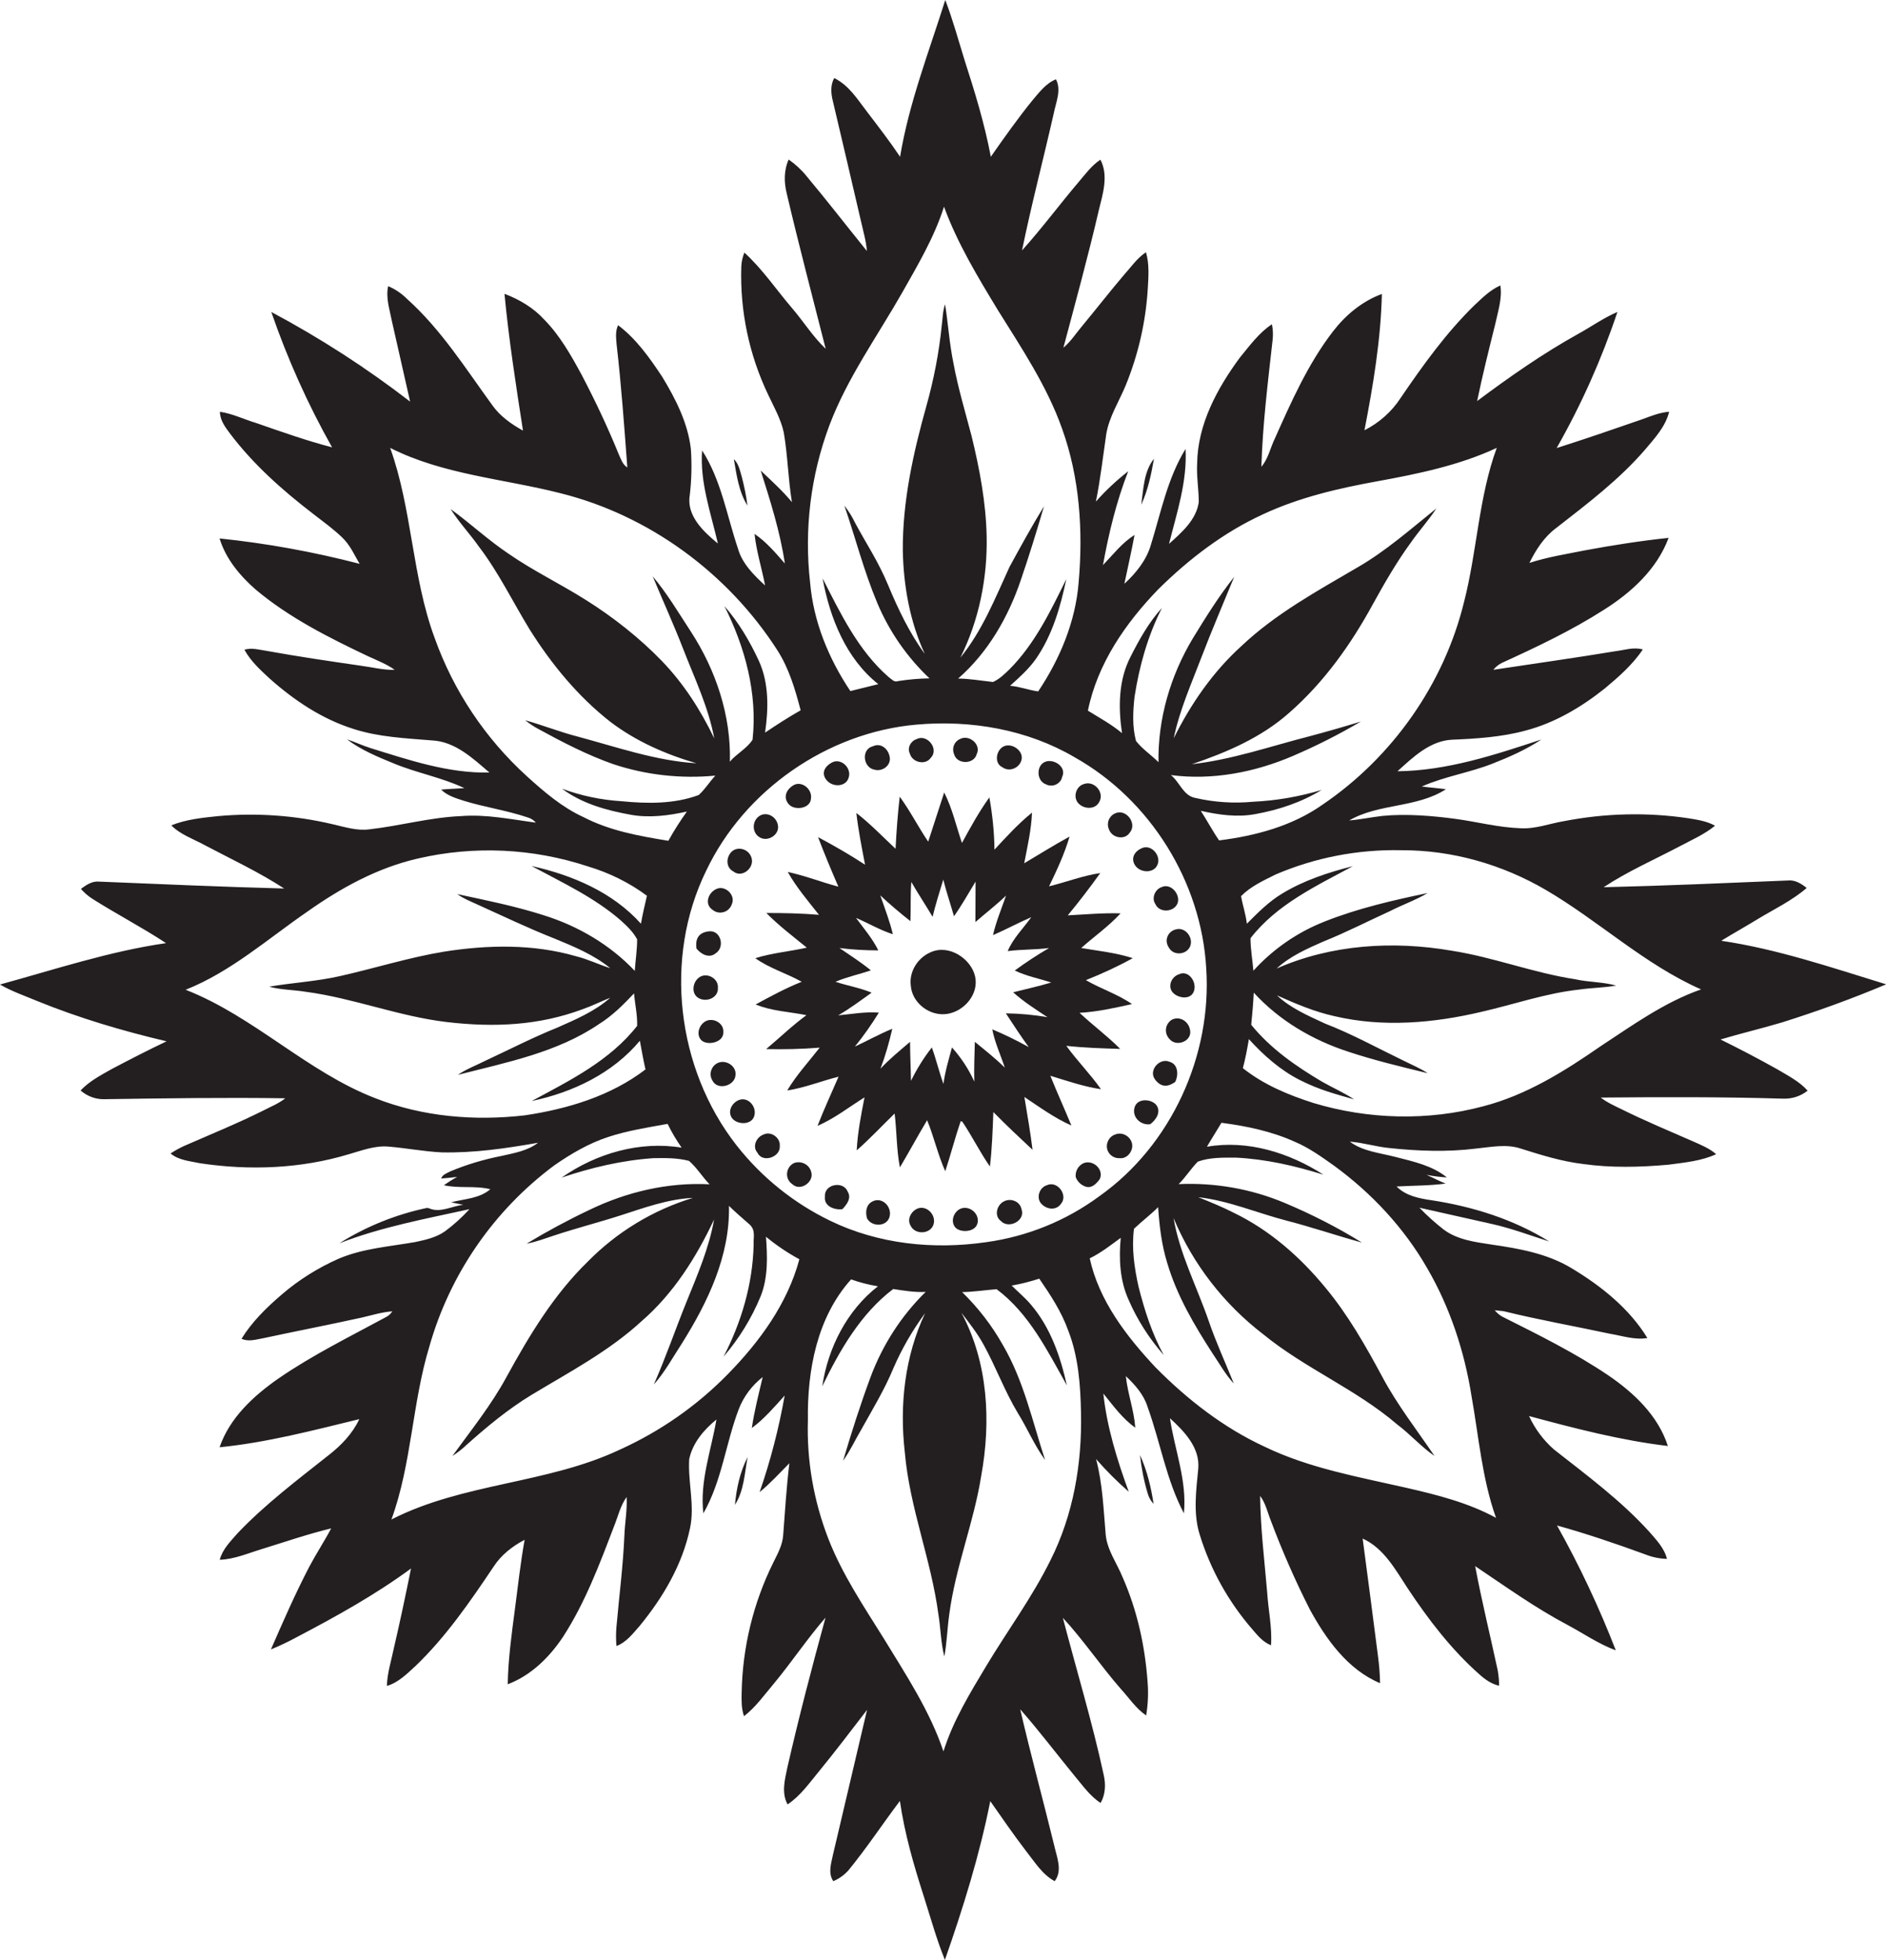 <?xml version="1.0" encoding="utf-8"?>
<!-- Generator: Adobe Illustrator 19.2.0, SVG Export Plug-In . SVG Version: 6.00 Build 0)  -->
<svg version="1.1" id="Layer_1" xmlns="http://www.w3.org/2000/svg" xmlns:xlink="http://www.w3.org/1999/xlink" x="0px" y="0px"
	 viewBox="0 0 1039.3 1080" style="enable-background:new 0 0 1039.3 1080;" xml:space="preserve">
<style type="text/css">
	.st0{fill:#231F20;}
</style>
<title>biseeise_boho_flat_black_logo_White_background_ac63a96c-d892-430f-a2f3-7511cb4a3497</title>
<path class="st0" d="M398.6,568.5c0.2-4.4-4.7-7.4-8.7-6.2s-6.7,7-3.7,10.6S399.1,574.7,398.6,568.5z"/>
<path class="st0" d="M394.4,525.3c5.2-3.3,2.9-12.8-3.7-12.1s-7.5,5.2-6.9,9.5C386.3,525.8,390.8,528.3,394.4,525.3z"/>
<path class="st0" d="M395.6,544.3c0.4-4.9-5.5-8.4-9.7-6.1s-5.4,9.3-0.9,11.8S396,549.7,395.6,544.3z"/>
<path class="st0" d="M405.3,592.5c0.7-5.2-5.6-9-10.1-6.6c-3.3,1.8-4.6,5.9-2.8,9.2c0.1,0.2,0.3,0.5,0.4,0.7
	C395.8,600.9,404.9,598.3,405.3,592.5z"/>
<path class="st0" d="M420.7,625.2c-3.9,1.4-6.3,6.6-3.3,10c2.8,5.9,12.9,2.4,12.3-3.8C430.1,627,424.9,623.1,420.7,625.2z"/>
<path class="st0" d="M437.8,640.8c-3.4,1.4-5,5.4-3.6,8.8c0.5,1.2,1.3,2.2,2.4,2.9c4.3,4.2,11.9-1,10.5-6.4
	c-0.8-3.9-4.7-6.3-8.6-5.5C438.3,640.7,438,640.7,437.8,640.8z"/>
<path class="st0" d="M454.6,659.4c-0.7,5.3,5.3,7.5,9.6,6.9c2.4-2.5,5.2-6.1,2.9-9.7C464.7,650.5,454,652.5,454.6,659.4z"/>
<path class="st0" d="M480.5,662.2c-3.3,1.8-3.7,5.9-2.7,9.2c2.6,4.8,10.9,4.7,12.4-0.9S485.9,659.1,480.5,662.2z"/>
<path class="st0" d="M504.9,666.3c-3.1,1.7-5.1,5.8-3.1,9.1c2.4,5.1,10.8,4.8,12.6-0.6S510.2,663.4,504.9,666.3z"/>
<path class="st0" d="M407.1,606.2c-3.7,1.5-6.3,6.1-3.8,9.8s10.6,4.3,12.3-0.9S412.2,604.1,407.1,606.2z"/>
<path class="st0" d="M512.9,417.6c4.8-4.8-2-13.4-7.8-10.3c-3.3,1-5.3,4.9-3.7,8C502.7,420.1,509.9,421.9,512.9,417.6z"/>
<path class="st0" d="M538.2,415.6c2.7-5.3-4.1-11-9.1-8.4c-3.2,1.3-4.7,5-3.4,8.2c0,0.1,0.1,0.2,0.1,0.3
	C527.4,421.3,536.7,421.3,538.2,415.6z"/>
<path class="st0" d="M481.8,424.1c4.3,1.3,9.3-2.2,8.5-6.9s-5-8-9.2-6C474.4,412.8,475.6,423,481.8,424.1z"/>
<path class="st0" d="M576.4,432.2c3,1.6,6.8,0.4,8.4-2.6c0.2-0.5,0.4-1,0.5-1.5c2.7-5.5-4.8-10.4-9.6-8.2S571.2,430.4,576.4,432.2z"
	/>
<path class="st0" d="M552.4,422.8c4,2.9,9.8,0.2,10.6-4.5s-5.3-9-9.7-7.1S547.6,420.6,552.4,422.8z"/>
<path class="st0" d="M418.8,461.5c4.4,2.5,10.8-1.5,9.9-6.7s-6.7-7.9-10.6-4.9S414.5,459.2,418.8,461.5z"/>
<path class="st0" d="M467.6,428.7c2-5.4-4.2-11.4-9.4-8.4s-5.3,7.3-1.9,10.4S466.1,433.4,467.6,428.7z"/>
<path class="st0" d="M392.6,501.3c2.8,2.4,7.1,2,9.4-0.8c0.6-0.7,1-1.4,1.3-2.3c2.2-4.9-3.6-10.5-8.4-8.4S388.1,498.3,392.6,501.3z"
	/>
<path class="st0" d="M404.1,480.2c4.6,3.7,11.2-1.5,10.2-6.8c-0.7-3.8-4.4-6.3-8.2-5.6c-0.5,0.1-1,0.3-1.5,0.5
	C400.2,470.7,399.3,477.7,404.1,480.2z"/>
<path class="st0" d="M446.9,440c0.8-5.2-5.3-10.2-10-7.1s-5,7.7-1.8,10.7S446.6,445.6,446.9,440z"/>
<path class="st0" d="M636.7,498.2c2.1,4.8,9.7,4.6,12,0s-3.1-11.8-8.5-9.4C636.5,490,634.4,494.9,636.7,498.2z"/>
<path class="st0" d="M605.7,442c3.2-5.3-2.8-12.2-8.6-9.9c-4.2,1.3-5.9,7.2-2.9,10.5S603.4,446.3,605.7,442z"/>
<path class="st0" d="M979,589c-10.2-5.7-20.5-11.1-30.9-16.2c11.3-3.4,22.9-6.1,34.2-9.5c19.3-6.1,38.4-13,57.1-20.9
	c-30-9.2-59.8-19.4-90.9-24c6.7-4.1,13.5-7.9,20.2-12c9.1-5.5,18.8-10.1,26.9-17.1c-3-2.4-6.5-4.6-10.6-4.1
	c-33.8,1.4-67.6,2.9-101.3,3.7c13.3-8.8,28-15.2,42-22.6c6.6-3.5,13.5-6.5,19.4-11.3c-4.5-2.5-9.7-3.3-14.7-4.1
	c-22.8-3.4-46-2.8-68.6,1.6c-7.9,1.3-15.7,4.4-23.9,3.9c-12.2-0.4-24.1-3.6-36.1-5.2s-26.6-2.9-40-1.6c-6.1,0.7-12.2,2-18.3,2.5
	c16.3-9.5,37.2-6.8,53.3-17.2c-4.4-0.6-8.8-0.9-13.3-1.5c12.6-5.6,26.4-7.6,39.2-12.7c9.2-3.6,18.4-7.7,26.7-13.2
	c-25.7,8.5-52,17.2-79.3,17.5c8.6-7.8,18-16.9,30.3-17.4s27.1-1.4,40.2-5c16.1-4.2,30.8-12.9,43.7-23.2c7.7-6.4,15.3-13.1,21-21.5
	c-5.1-1.5-10.3,0.4-15.4,1c-22.3,3.7-44.7,6.8-67,10.2c1.3-1.6,2.9-2.9,4.7-3.8c19.3-8.8,38.5-17.9,56.3-29.3
	c15.2-9.6,29.2-22.4,35.6-39.6c-15.3,1.6-30.5,4-45.7,6.8c-10.4,2.1-20.9,3.7-31,7c3.6-7.3,8.1-14.3,14.7-19.2
	c17.2-13.4,34.8-26.7,49.1-43.3c5.3-6.3,11.2-12.6,13.2-20.8c-5.2,0.4-10.1,2.4-15,4.2c-15.6,5.4-31.2,10.8-47,15.8
	c13.6-23.9,24.8-49,33.5-75c-7.7,3.3-14.5,8.2-21.8,12.2c-19.4,10.8-37.7,23.6-55.5,36.9c2.9-14.1,6.4-28.1,9.9-42.1
	c1.5-7.1,4-14.3,2.9-21.6c-5.7,2.5-10.1,7-14.5,11.1c-15.5,15.2-28.2,32.9-40.4,50.8c-4.9,7.6-11.9,13.8-20,17.9
	c4.8-24.8,9-49.8,9.6-75.1c-10.9,4-20,11.6-27,20.7c-13.7,17.8-22.9,38.6-32,59c-2.5,5.1-3.6,11.1-7.4,15.5
	c0.7-23.4,3.6-46.7,6.2-70c0.3-2.8,0.2-5.7-0.4-8.5c-7.2,4.7-12.3,11.9-17.7,18.4c-12.5,17-23.2,36.7-23.5,58.3
	c-0.4,7.1,0.9,14.2,0.9,21.3c-1.4,9.8-9.4,16.7-16.4,23c4.3-17.1,10.1-34.4,9.1-52.3c-10,16.3-13.6,35.2-19.2,53.2
	c-2.5,8.3-8.2,15.3-14.5,21.1c1.9-9,3.9-17.9,5.6-26.9c-6.9,4.3-11.8,10.8-17.4,16.6c3.2-17.6,7.4-35,13.9-51.7
	c-6.4,5-12.4,10.6-17.8,16.7c2.5-12.3,3.9-24.8,5.7-37.1c1.6-9.7,7.1-18.1,10.8-27.1c6.9-17,11-34.9,12.1-53.2
	c0.4-6.7,0.9-13.5-1-20c-5,3.3-8.3,8.3-12.3,12.7c-7.8,9.2-15.2,18.7-22.9,28c-3.4,4-6.2,8.5-10.3,11.9
	c6.7-25.2,13.6-50.3,19.5-75.7c2.2-9,5.5-19.1,0.9-27.9c-4.9,3.2-8.3,8-12,12.3c-10.6,12.5-20.3,25.6-31.2,37.7
	c5.2-25.4,11.8-50.4,17.5-75.6c1.2-6.1,4.3-12.7,1.2-18.7c-5.5,2.2-9.1,7.1-12.8,11.4c-8.2,10.1-15.7,20.7-23.1,31.3
	c-3.4-18.2-8.9-36-14.6-53.7c-3.4-11-6.4-22-10.5-32.7c-9,28.6-20,56.8-24.9,86.4C490.4,78,484.2,70,478.1,62s-10.3-14.9-18.4-19
	c-2.2,4-1.8,8.6-0.7,12.9c5.2,22.1,10.4,44.1,15.5,66.2c1.2,5.4,2.8,10.7,3.2,16.2c-11.1-13.7-21.9-27.7-33.2-41.2
	c-2.8-3.5-6.2-6.6-9.9-9.2c-2.7,6-2.6,12.7-1,19c6.7,28.5,14.2,56.9,21.4,85.3c-7.1-6.7-12.3-15.2-18.7-22.6
	c-8.7-10.2-16.2-21.4-26.1-30.4c-1,2.4-1.6,5.1-1.7,7.7c-0.8,24.4,4.3,48.6,14.8,70.6c3.2,6.8,7,13.4,8.6,20.8
	c2.2,12.7,2.4,25.7,4.5,38.4c-5.2-6.3-11.3-11.8-17.2-17.4c5.3,16.8,10.7,33.7,13.3,51.2c-5.1-5.8-10.2-11.9-16.7-16.3
	c1,9.6,4,18.9,5.8,28.4c-6.2-5.7-12.7-12.1-15-20.5c-6.1-18.1-9.2-37.6-19.7-53.9c-1.3,17.5,4.8,34.4,8.7,51.3
	c-7.9-6.5-17.4-15.3-15.5-26.6c1-8.5,1.2-17.1,0.6-25.6c-1.7-14.4-8.4-27.5-15.8-39.7c-6.9-10.4-14.3-20.9-24.3-28.4
	c-1.6,3.4-1.1,7.1-0.8,10.7c2.6,22.5,4.2,45.1,5.9,67.7c-2.6-1.6-3.5-4.6-4.7-7.2c-6.1-15-13-29.6-20.5-43.9
	c-5.8-10.7-11.9-21.5-20.5-30.3c-6-6.6-13.8-11.2-22-14.3c2.4,25.2,6.3,50.3,10.2,75.4c-6.4-3.6-12.6-7.9-16.9-14
	c-14.7-20.2-28.2-41.7-46.9-58.5c-3-3-6.6-5.5-10.5-7.1c-1.4,6.4,0.8,12.7,2,19c3.4,14.9,6.7,29.7,10.1,44.6
	c-24.1-18.6-49.7-35.1-76.5-49.4c8.9,25.8,20.1,50.8,33.5,74.6c-14.2-3.7-28-8.6-41.8-13.4c-6.7-2-13.1-5.2-20-6.2
	c0,4.7,3,8.6,5.7,12.2c12.8,16.9,28.8,31.1,45.6,44c5.3,4.1,10.8,8.1,15.7,12.7s6.9,9.8,10,14.9c-25.4-6.6-51.2-11.3-77.2-14
	c3.4,11.2,11.1,20.4,19.7,28c18.5,15.6,40.4,26.6,62.1,36.9c5,2.3,10.2,4.3,14.7,7.5c-6.4,0.2-12.6-1.5-18.9-2.3
	c-17.2-2.5-34.3-5-51.4-8.1c-4.1-0.6-8.3-1.9-12.5-0.7c3.4,6.3,8.8,11.2,14,16c13.5,12,28.9,22.3,46.2,27.7
	c13.9,4.5,28.7,5.1,43.2,6.3c12.7,0.6,22.5,9.9,31.6,17.7c-22.6,0.5-44.3-6.9-65.6-13.5c-4.4-1.4-8.6-3.4-12.9-4.8
	c7.8,5.9,17,9.7,26.1,13.4c12.6,5.2,26.2,7.6,38.6,13.5c-4.3,0.3-8.5,0.4-12.8,0.8c3.3,3.3,8,4.7,12.3,6.1
	c11.6,3.6,23.7,5.3,35.3,9.2c1.8,0.5,3.4,1.5,4.6,2.9c-13.7-1.8-27.3-4.7-41.2-3.6c-17.1,0.7-33.7,5.4-50.6,7.3
	c-6.9,0.9-13.5-1.3-20.1-2.8c-20.7-4.9-42-6.4-63.1-4.5c-8.8,0.9-17.7,1.8-25.9,5.1c5,5.1,12,7.4,18.2,10.8c14.8,7.8,30,14.9,44,24
	c-34-0.9-68-2.4-102-3.8c-3.9-0.4-7.1,1.9-10,4c1.8,2.1,3.9,3.9,6.2,5.4c13.4,8.5,27.5,15.8,40.7,24.5
	c-31.2,4.5-61.2,14.5-91.5,22.8c6.5,3.8,13.6,6.2,20.5,9.1c23.1,9.4,47.1,16.5,71.3,22.2c-10.1,4.8-20,9.9-29.9,15.1
	c-6.2,3.5-12.6,6.8-17.5,12c3.6,3.1,8.2,4.9,13,4.8c33.3-0.5,66.6-1,99.8-0.5c-3.6,2.9-8,4.6-12,6.7c-14.2,7.1-29,13.1-43.6,19.5
	c-2.6,1.2-5.2,2.6-7.6,4.2c4.5,3.8,10.7,4.2,16.3,5.4c27.3,4.1,55.5,3,82-5c7-2,14.1-4.8,21.6-4.2c9.8,0.8,19.6,2.7,29.4,3.2
	c17.9,0.4,35.6-2.2,53.2-5.3c-5.8,4.5-13.3,5.7-20.3,7.3c-9.6,1.9-19.1,4.7-28.1,8.5c-1.9,1-4.2,1.7-5,3.9c2.9-0.2,5.9-0.5,8.8-0.9
	c-2.5,1.4-4.9,2.9-7.3,4.6c8.4,1.9,17.2,0.1,25.6,2.2c-6,5.2-14.3,5.3-21.6,7.2l6.7,1.4c-6.2,0.6-12.7,4.7-18.9,1.9l-1.1-0.2
	c-17.1,3.6-33.5,10.2-48.3,19.5c23.1-9,47.6-13.5,71.7-18.8c-4.1,4.5-8.6,8.6-13.5,12.2c-4.8,3.4-10.7,4.7-16.3,5.9
	c-14.2,2.5-28.9,3.5-42.3,9.2c-11.3,5-21.9,11.6-31.3,19.7c-8.4,7.2-16.4,15-22.2,24.4c3.8,1.8,8,0.4,12-0.3
	c18.1-3.9,36.3-7.4,54.4-11.4c5.6-1.3,11-3,16.7-3.4c-0.8,1.2-1.8,2.2-3,2.9c-20.1,10.9-40.7,21-59.6,34c-13.8,9.6-27,21.7-32.6,38
	c26.1-2.6,51.5-9.3,77-15.5c-3.7,7.9-9.9,14.4-16.7,19.7c-17.4,13.8-35.2,27.2-50.5,43.3c-3.8,4.4-8.2,8.7-9.7,14.5
	c8.2-0.3,15.8-3.7,23.5-6c12.6-3.9,25.1-8.2,37.9-11.3c-3.8,7.2-8.3,14-12.1,21.2c-7.7,14.8-14.4,30.1-21.1,45.5
	c4.9-2,9.7-4.3,14.3-6.8c21.7-11.4,43.2-23.3,62.9-37.8c-3,14.8-6.1,29.5-9.5,44.1c-1.4,6.8-3.6,13.5-3.8,20.6
	c6.3-1.8,11.1-6.7,15.8-11c16.8-16.1,30.1-35.5,43-54.7c4.2-6.5,10.4-11.3,17.1-14.8c-2.3,12.8-3.7,25.7-5.4,38.6s-3.7,27.3-3.9,41
	c12.9-4.9,23-14.9,30.5-26.2c12.1-18.7,20-39.7,27.9-60.4c2.3-5.6,3.6-11.7,7.1-16.6c0.4,6.9-0.9,13.8-1.2,20.7
	c-0.7,17-2.9,33.9-4.4,50.9c-0.3,3.5-0.3,7,0,10.5c5.5-2,9.1-6.9,12.9-11.2c12.8-15.6,23.4-33.6,27.6-53.5
	c2.8-12.7-1.2-25.5-0.4-38.3c1.9-8.9,8.1-16.2,15-21.8c-2.9,17.1-9.3,34.1-7.2,51.7c10.2-17.8,12.3-38.5,19.5-57.4
	c2.7-7,7.3-13.1,13.2-17.7c-2.2,9.3-4.6,18.6-6,28.1c6.8-5,12.4-11.6,18.1-17.9c-3.2,18.1-7.8,35.9-13.8,53.2
	c5.9-4.8,11-10.5,16.4-15.9c-1.6,13.1-2.4,26.2-3.4,39.4c-0.3,5.6-3.1,10.5-5.5,15.4c-11,22.2-16.9,46.6-17.4,71.4
	c-0.1,4.4-0.2,8.9,1.3,13.2c6.4-5,11.1-11.6,16.3-17.8c9.9-11.9,18.5-24.9,28.6-36.5c-7.5,27.4-14.7,54.9-21,82.5
	c-1.4,6.7-3.4,14,0.1,20.4c7.1-4.7,12-11.8,17.3-18.2c9.1-11.1,17.7-22.5,26.5-33.9c-6.2,26.7-12.6,53.3-18.8,79.9
	c-1,4.8-2.8,10.1,0.2,14.5c3.1-1.3,5.9-3.3,8.2-5.8c10.1-12.3,18.9-25.7,28.5-38.4c2.6,18.1,7.7,35.6,13.3,53
	c3.7,11.6,6.9,23.3,11.5,34.6c10-28.6,19.1-57.7,25-87.5c6.5,9.3,12.9,18.6,19.8,27.6c4.7,5.9,8.8,12.8,15.7,16.5
	c4.5-5.9,1.1-13.4-0.3-19.8c-6.1-25-12.9-49.8-18.7-74.9c10.4,11.8,19.9,24.4,29.9,36.6c4.5,5.3,8.5,11.2,14.4,15
	c2.7-4.7,2.9-10.3,1.7-15.5c-6.3-29.1-15-57.7-22.5-86.5c11.4,12.3,20.8,26.4,31.8,39c4.6,5,8.4,10.9,14.1,14.8
	c1-6,1.3-12.2,0.8-18.3c-1.4-19.8-5.7-39.5-13.7-57.7c-3.2-7.9-8.6-15.1-9.4-23.7c-1.2-13.9-1.7-28-5.3-41.6
	c5.6,6.4,11.6,12.4,18,18c-6.4-17.5-12-35.5-14-54.1c5.4,6.6,10.5,13.8,17.6,18.8c-0.7-9.7-4.2-18.8-5.2-28.4
	c5.1,4.8,9.9,10.2,12,17c7,19.4,10.3,40.2,20,58.6c1.8-17.9-5.1-35-7.7-52.4c7.9,7.2,16.7,16.3,15.6,27.9s-2.9,24.4,0.8,36.2
	c5.9,19.2,15.8,37,29,52.2c2.9,3.4,5.9,7.1,10.3,8.8c0.7-9.7-1.5-19.3-2.1-29c-1.5-17.7-3.7-35.5-3.9-53.3c3.1,4.1,4.1,9.2,6,13.9
	c6.2,16.5,13.3,32.7,21.3,48.5c9,16.5,20.9,33.3,38.8,40.8c-0.1-5.1-0.5-10.2-1.2-15.3c-2.8-21.5-5.5-42.9-8.4-64.4
	c11.8,5.4,18,17.1,24.8,27.4c11.4,17.2,24.1,33.8,39.6,47.5c3.1,2.8,6.7,5.3,10.8,6.2c0-2.9-0.3-5.8-0.8-8.6
	c-4.1-19.1-8.8-38.1-12.4-57.3c16.7,11.2,33.1,23,50.9,32.4c8.8,4.7,17.1,10.5,26.6,14c-9.2-23.7-20-46.7-32.4-68.8
	c16.5,4.6,32.7,10.1,48.8,16c3.8,1.5,7.8,2.3,11.8,2.4c-1.5-6-5.9-10.5-9.8-15c-15.6-17.2-34.3-31-52.5-45.3
	c-5.8-5.1-10.5-11.4-13.7-18.4c25.2,6.8,50.5,13.4,76.5,16.5c-5.4-16.7-18.6-29.2-32.8-38.9c-18.5-12.5-38.6-22.4-58.5-32.4
	c-1.6-0.9-3-2.1-4.1-3.5l4.8,0.5c19.5,4.8,39.3,8.3,58.9,12.5c6.7,1.1,13.5,3.5,20.4,2.3c-10-16.3-25.4-28.6-41.5-38.3
	c-13.4-8.2-29.1-11-44.4-13.2c-9.1-1.4-18.8-2.6-26.4-8.3c-4.7-3.7-9.2-7.7-13.3-12l40.1,9c10.7,2.4,21,6.3,31.4,9.6
	c-19.6-12.2-42-19.2-64.7-22.7c-6.9-1-14.3-2.4-19.4-7.6c9-0.5,18.1-0.4,27-1.6c-3.6-1.4-7-3.3-10.5-4.8c3.7,0.7,7.4,1.2,11.2,1.4
	c-8-6.5-18.3-8.7-28-11.2s-18.1-3.1-25.5-8.5c7.3,0.5,14.4,2.8,21.7,3.5c15.9,1.7,32,2.3,47.9,0.3c8.2-0.8,16.8-2.7,24.9,0.1
	c11.1,3.5,22.3,7,34,8.4c15.6,2.2,31.4,1.8,47.1,0.4c8.9-1.2,18.1-2,26.3-5.8c-3.8-3.3-8.6-5.2-13.1-7.2c-13-5.7-26-11.1-38.7-17.4
	c-4.1-2-8.2-3.8-11.8-6.6c33.5-0.3,66.9-0.4,100.4,0.6c4.9,0.2,9.7-1.3,13.6-4.4C991.5,595.8,985,592.6,979,589z M638.3,324.7
	c16.9-16.7,36.1-31.4,57.7-41.3c19.9-9.3,41.5-14.3,63-18.2s45.1-8.7,65.8-18.4c-10,27.3-10.8,56.8-18,84.8
	c-11,45.2-39.5,85.7-78,111.8c-16.7,11.8-37,17.2-57,19.7c-3.6-5.2-6.6-10.9-10.1-16.3c9.8,2.2,20.1,3.7,30.1,1.8
	c12.8-2.3,25.4-6.5,36.5-13.3c-12.3,3.7-25,5.9-37.8,6.5c-10.6,1-21.4,0.3-31.8-2.1c-6.7-1.2-8.6-8.8-13.5-12.6
	c22.8,3,46.3-1.5,67.4-10.6c12.8-5.5,25.3-11.8,37.3-18.9c-9.4,2.9-18.8,5.6-28.2,8.1c-21.5,5.5-42.7,12.9-64.9,15.4
	c19.2-6.5,38.3-14.7,53.6-28.3c19.1-16.7,34-37.6,46.1-59.8c6.4-11.6,13-23.1,20.8-33.8c4.5-6.5,9.9-12.4,14.2-19
	c-14.1,11.3-27.7,23.4-43.5,32.5c-22.2,13-45.1,25.5-63.9,43.3c-15.7,14.2-27.9,31.9-37.3,50.8c3.2-15.5,9.7-30,15.3-44.7
	s12-29.5,18-44.2c-8.5,10.7-15.7,22.3-22.8,33.9C645,372.3,638,396.1,638.4,420c-4-4-8.9-7.2-12.4-11.7c-2.1-7.9-1.7-16.2-0.8-24.3
	c2.6-16.9,7.3-33.7,15.1-49c-7.2,7.9-12.5,17.4-17.3,26.9c-6.7,12.9-6.8,28-4.7,42.1c-5.8-4.9-12.4-8.4-18.8-12.4
	C604.8,365.6,620.3,343.3,638.3,324.7z M664.7,533.5c3.2,48.2-19.3,97.6-58.8,125.6c-18.4,13.6-39.9,22.3-62.5,25.4
	c-28.9,4.2-59.2,1.1-85.7-11.7c-20.3-9.8-38.1-24.1-52-41.9c-32.8-42.1-40.1-102.9-16.6-151c21.1-44.5,66.9-76.3,115.9-80.6
	c30-2.7,61.2,2.7,87.2,18C633.9,440.7,662,486,664.7,533.5z M457,234.5c9.9-26.3,26.5-49.2,40.3-73.5c8.6-15.2,17.6-30.4,22.9-47.1
	c7.4,20.2,18.6,38.7,29.7,57c13.1,21,27.1,41.9,35.4,65.4c9.7,27,11.6,56.2,9.1,84.6c-1.7,21.6-10.3,42.2-22.3,60.1
	c-5.2-0.7-10.2-2.7-15.5-3.1c5.1-4.6,10.3-9.2,14.3-14.9c9-13,13.5-28.6,16.7-43.9c-8.6,17.5-17.3,35.6-31.2,49.6
	c-2.8,2.7-5.6,5.5-9.2,7.1c-6.4-0.7-12.7-1.8-19.2-1.9c16.4-14.3,27.6-33.8,34.5-54.2c4.6-13.4,8.8-27.1,12.8-40.7
	c-6.7,10.9-12.9,22.2-19,33.4c-7.9,17.2-15,35.2-27.1,50c10.3-20.6,15-44,14.5-67c-0.4-18.6-3.9-37.1-8.3-55.1
	c-3.5-13.4-7.5-26.6-10-40.2c-2.2-10.7-2.9-21.6-4.6-32.4c-1.3,3.6-1.3,7.5-1.8,11.3c-1.5,15.1-4.4,30.1-8.5,44.7
	c-7.3,26-13.2,52.7-13,79.8c0.4,19.4,3.9,39.1,12.1,56.8c-8.5-11.6-14.7-24.7-20.2-37.9s-12.1-22.9-18.2-34.3
	c-1.6-3.4-3.6-6.5-5.9-9.5c6.1,17.8,10.8,36.2,18.1,53.6c6.6,15.7,16.4,29.9,28.8,41.6c-5.8,0.1-11.6,0.6-17.3,1.5
	c-2.2,0.9-3.7-1.2-5.3-2.3c-16.7-14.6-26.4-34.9-36.3-54.3c4,21.8,12.9,44.2,30.7,58.3l-15.4,3.8c-12-17.9-20.4-38.4-22.2-59.9
	C443.1,291.7,446.7,262.1,457,234.5z M290.4,427.8c-23-20.9-40.5-47.1-50.9-76.3c-12.5-33.8-12.3-70.7-24.5-104.7
	c29.2,14.8,62.6,17,93.9,25c48.9,12.2,92.2,44.1,119.4,86.4c6.5,10.1,9.9,21.7,12.9,33.2c-6.7,3.8-13.2,8-19.6,12.3
	c1.9-13.1,2.2-27.2-3.4-39.5c-5-10.8-11.1-21.2-19-30.2c11.4,22.6,18.3,48.2,15.5,73.6c-3.1,4.9-8.8,7.7-12.5,12.1
	c0.7-25.3-7.7-50.4-21.4-71.5c-6.8-10.4-13.1-21.1-21.1-30.6c5.5,13.3,11.5,26.4,16.7,39.8c6.3,16.3,14,32.2,17.2,49.5
	c-7.5-15.6-16.9-30.3-29-42.8s-26.5-23.9-41.6-33.4s-29.1-16.1-42.8-25.6c-11.2-7.5-21-16.7-31.9-24.6c4.6,7.3,10.6,13.6,15.6,20.7
	c10.9,14.3,18.7,30.5,28,45.7c12,19.1,26.6,36.9,44.5,50.9c14.1,10.7,30.5,17.9,47.4,22.8c-22.5-1.4-43.8-8.9-65.4-14.7
	c-9.8-2.5-19.2-6.3-29-9c2.2,1.7,4.5,3.3,6.9,4.6c13.5,7.4,27.2,14.5,41.7,19.6c18.1,6,37.2,8.1,56.2,6.3c-3.2,3.4-5.7,7.6-9.2,10.7
	c-13.5,5-28.3,4.8-42.5,3.4c-11.2-0.7-22.3-3-32.8-6.9c11.1,8.3,24.7,12,38.1,14.4c10.2,1.8,20.7,0.4,30.7-1.8
	c-3.7,5.2-7.1,10.5-10.2,16.1c-16-2.6-32.3-5.5-46.9-13.1C309.8,444.9,299.9,436.4,290.4,427.8z M289.2,614.6
	c-27.7,3.2-56.3,0.8-82.3-9.4c-37.8-14.6-66.8-45-104.6-59.8c24.9-9.9,45.2-28,67-43c18.5-13.1,38.7-24.2,60.9-29.3
	c31-7.2,63.4-5.7,93.7,4.3c11.7,3.5,22.8,8.9,32.6,16.2c-1.2,5.1-2.4,10.3-3.3,15.4c-15.6-17.4-37.9-26.8-60.3-31.8
	c16.9,9.1,34.6,17.3,49.2,30c3.4,3.1,6.8,6.3,9,10.4c0,5.8-0.9,11.6-1.3,17.4c-13.6-14.4-31.2-24.7-50-30.6
	c-15.6-5-31.8-8.3-47.8-11.7c3.3,2.4,7.1,3.9,10.8,5.6c14.2,6.4,28.3,13.2,42.8,18.9c10.7,4.4,21.6,8.9,30.7,16.3
	c-6.4-2-12.4-5-19-6.6c-23.5-6.8-48.5-6.3-72.6-2.5c-19.4,3.2-38.3,9.2-57.5,13.5c-12.8,2.9-26,3.6-38.9,5.8
	c6.6,1.8,13.4,1.7,20.1,2.8c26.4,3.5,51.4,13.6,77.9,16.7s51,1.8,74.8-7.1c5.2-1.8,10.1-4.3,15.2-6.3c-8.5,7.5-19.1,12-29.3,16.5
	c-13.4,5.4-26.2,12-39.3,18.1c-5.1,2.6-10.6,4.6-15.4,7.9c26.8-6.9,54.9-12.3,78.1-28.2c7.2-4.5,13.2-10.6,19-16.7
	c0.5,6,1.9,11.9,1.7,17.9c-14.9,19.1-37.2,30.2-58.1,41.4c22.5-4.7,44.6-15.2,59.6-33.2c1,5.3,1.9,10.6,3.1,15.8
	C336.5,604,312.7,611.1,289.2,614.6L289.2,614.6z M401.2,757.1c-17.1,17.5-37.3,31.6-59.6,41.7c-40,18.9-86.4,18.3-125.9,38.5
	c11.2-30.7,11.4-64.1,20.9-95.3c11.3-39.9,35.5-75,68.8-99.8c9.2-6.4,19.1-12.2,29.8-15.7s21.7-5.2,32.7-7.2
	c2.2,4.6,4.8,8.9,7.7,13.1c-23.1-3.8-47.1,3.2-66.1,16.5c16.3-5.5,33.2-9.5,50.5-10.7c6.6-0.1,13.3-0.2,19.7,1.5
	c4.3,3.7,7.3,8.8,11.3,12.9c-22.9-1.2-45.8,4.2-66.4,14.2c-11.8,5.6-23.3,11.8-34.4,18.5c5.1-0.9,10-2.8,14.9-4.4
	c12.3-4.1,24.9-7.3,37.3-11.3s25.8-8.9,39.4-9.5c-22,6.7-41.9,18.8-58,35.2c-18.7,18.2-32.2,40.7-44.7,63.5
	c-8.4,15.5-19.5,29.3-29.8,43.5c2.8-1.8,5.5-3.9,7.9-6.2c11.2-10,22.8-19.6,35.6-27.4c20.9-12.6,42.8-24.1,60.9-40.8
	c17.5-15.2,30-35.1,39.8-55.9c-2.8,15.8-9.2,30.6-15.2,45.4s-11.4,30.6-18,45.5c6.1-6.8,10.4-14.9,15.4-22.5
	c14.3-22.8,26.6-48.3,26-75.9c3.6,3.5,7.4,6.8,11.2,10.1s2.1,7.5,2.4,11.3c-0.5,21.5-6.7,42.7-16.6,61.7c8.6-10,15.5-21.2,20.5-33.4
	c4.1-10.3,3.7-21.8,2.9-32.7c5.7,4.7,11.9,8.9,18.4,12.4C433.9,718.5,418.5,739.4,401.2,757.1L401.2,757.1z M578.9,859.7
	c-10.1,20.5-23.7,38.8-35.4,58.3c-9,15-18.3,30.2-23.6,47.1c-7.5-22.3-20.6-42.1-32.8-62.1c-11.1-17.8-22.9-35.3-30.6-55
	c-8.1-20.9-12-43.1-11.3-65.5c-0.4-27.3,5-56.6,23.8-77.5c4.8,1.7,9.8,3,14.8,3.8c-17.1,13.3-27.5,33.9-30.7,55.1
	c9.7-19.9,21.1-39.9,39.1-53.6c5.9,0.9,11.8,1.9,17.9,1.6c-13.5,13.2-23.8,29.3-30.4,47c-5.6,15.1-10.5,30.5-15.1,46
	c3.9-5.4,6.7-11.6,10.1-17.3c6.1-11,12.7-21.8,17.5-33.4c4.7-10.9,10.6-21.1,17.6-30.6c-11.2,23.7-14.2,50.6-11.2,76.6
	c2.6,30.5,14.5,59.1,18.5,89.3c1.3,7.7,1.3,15.7,3.3,23.3c1.4-7.7,1.6-15.5,2.7-23.2c3.4-26,13.5-50.5,17.6-76.3
	c5.5-30.1,3.8-62.5-10.9-89.9c4.4,5.7,8.8,11.3,12.3,17.7c6.7,12.2,11.5,25.4,18.7,37.4c5.3,8.5,9.2,17.9,15.1,26
	c-7-21.4-11.8-43.8-23.3-63.4c-6-10.7-13.6-20.5-22.4-29.1c6.3-0.1,12.6-1.1,19-1.6c17.9,13.4,28,33.9,38.7,53
	c-3.5-15.9-9.1-32-19.8-44.5c-3.2-3.8-7.1-7-10.6-10.5c5.2-0.9,10.2-2.2,15.2-3.8c6.2,9,12.3,18.3,16,28.7c5.6,14.4,6.7,30,7,45.3
	C596.3,806.4,591.5,834.7,578.9,859.7z M786.4,698.7c12.6,21.6,20.6,45.9,24.5,70.6c4,22.4,5.8,45.5,13.5,67.1
	c-15.4-8.4-32.6-12.7-49.6-16.6c-26.3-6-53.2-10.7-77.7-22.5c-22.8-10.5-42.8-26.1-60.4-43.9c-16-17.1-31.1-36.7-36.2-60
	c6.2-3,11.6-7.3,17.1-11.3c-1.1,11.5-0.5,23.5,4.3,34.1c4.8,11.1,11.4,21.4,19.4,30.5c-6.5-11.8-10.6-24.7-13.9-37.7
	c-2.3-10.4-3.9-21.2-2.5-31.9c4.3-4.1,9.1-7.7,13.3-11.9c0.7,10.3,1.9,20.7,5,30.7c5.3,18,14.9,34.3,25,49.9
	c3.8,5.6,7.1,11.6,11.7,16.6c-4.6-11.5-9.8-22.7-13.8-34.4c-6.5-18.9-16-36.9-19.4-56.8c10.6,25.3,27.7,47.4,49.5,64.1
	c23,18.8,51.1,30.2,73.7,49.6c7.2,5.4,13.2,12.3,20.6,17.4c-9.7-14.3-20.4-28-28.6-43.3c-9.3-17.3-19.1-34.6-31.8-49.8
	c-13.8-16.7-30.4-31.3-50-40.8c-6.4-3.3-13.1-6-19.8-8.7c16.8,1.9,32.4,8.7,48.6,12.9c14,3.6,27.7,8.3,41.6,12.1
	c-13.6-8.4-27.9-15.7-42.7-21.9c-18.4-7.7-38.3-11.2-58.3-10.3c3.9-3.8,6.7-8.5,10.6-12.4c6.6-2.4,13.9-2.2,20.9-2.2
	c16.5,0.8,32.6,4.5,48.3,9.4c-18.8-12.1-41.8-19.3-64.2-15.4c2.6-4.5,5.4-8.8,8-13.2c13.8,1.8,27.7,4.7,40.5,10.5
	c7.8,3.3,14.7,8.3,21.5,13.1C755.9,657.5,773.7,676.6,786.4,698.7z M881.9,576.6c-19.9,13.8-40.9,26.9-64.5,33
	c-30.6,8.2-63.4,7.3-93.6-1.8c-13.8-4.4-27.5-10.1-38.9-19.2c1.4-5.3,2.4-10.6,3.3-16c8.1,8.9,17.3,17.1,28.2,22.6
	s19.7,7.7,29.8,10.6c-5.6-3.7-11.8-6.4-17.6-9.7c-14.4-8.5-28.5-18.3-39.1-31.4c0.6-5.9,1.1-11.8,1.4-17.7
	c14,15.3,32.3,26.1,52,32.5c14.4,4.8,29.2,8.3,43.9,11.9c-4.1-2.7-8.7-4.6-13.1-6.8c-14.5-7-28.6-14.8-43.6-20.6
	c-9.2-4.3-18.9-8.4-26.4-15.5c10.3,4.6,20.8,9.1,31.9,11.5c26.5,6.2,54.3,3.8,80.6-2.4c18-4.1,35.6-10.3,54-12.3
	c6.8-1,13.6-1,20.4-2.2c-7.4-2.1-15.1-1.8-22.6-3.5c-23-3.5-44.9-12.1-67.9-15.7c-32.3-5.6-66.4-3.5-96.6,9.8
	c7.4-6.8,16.7-10.9,25.8-14.9c12.5-5,24.5-11.2,36.8-16.8c6.8-3.5,14.1-6,20.6-9.9c-19.1,4-38.3,8.4-56.5,15.6
	c-15.1,5.9-28.6,15.2-39.5,27.2c-0.5-6-1.6-11.9-1.6-17.9c14.4-18.6,36.2-28.8,56.4-39.7c-13.5,3.4-26.9,7.8-38.8,15
	c-7.4,4.4-13.5,10.6-19.6,16.7c-0.6-5.2-2.3-10.1-3.2-15.2c5.3-5.4,12.4-8.6,19-11.9c21.9-9.4,45.5-13.9,69.3-13.4
	c27.9-0.1,55.5,7.8,79.5,21.8c29.3,17.1,54.4,41.1,85.7,54.9C917.3,552.2,899.7,564.9,881.9,576.6L881.9,576.6z"/>
<path class="st0" d="M622.5,458.9c4.4-5-1.9-13.5-8-10.7c-3.4,1.5-4.9,5.4-3.4,8.8c0.1,0.2,0.1,0.3,0.2,0.5
	C613.2,461.8,619.8,463,622.5,458.9z"/>
<path class="st0" d="M617.5,503.3c-9.7-0.3-19.4,0.6-29.1,1.1c6.2-7.5,12.2-15.3,17.9-23.3c-9.6,1.4-18.8,5-28.2,7.3
	c4.3-8.9,8.5-17.9,11.3-27.4c-8.5,4.6-16.7,9.8-25,14.7c1.8-9.3,3.9-18.5,4.3-27.9c-7.6,6.1-14.1,13.3-20.7,20.4
	c-0.1-9.7-1.1-19.3-2.8-28.8c-5.7,7.9-10.4,16.5-15.1,25.1c-3.2-9.3-5.3-19-9.8-27.8c-3,9-5.8,18.1-8.8,27.1
	c-5.5-8.1-9.9-16.9-15.7-24.8c-1.1,9.5-1.8,19.1-2.3,28.7c-7.1-6.6-13.8-13.7-21.6-19.7c1.1,9.6,3,19.1,4.8,28.5
	c-8.4-5.5-17.1-10.5-25.9-15.2c3.5,9.2,7.3,18.3,11.2,27.3c-9.4-2.5-18.4-6.1-27.9-8.1c4.8,8.5,11.2,16,17.2,23.6
	c-9.6-0.8-19.3-1-29-1c6.9,7,14.7,12.9,22.3,19.1c-9.4,2.1-19.1,2.9-28.4,5.8c7.8,5.6,17.2,8.3,25.6,13c-8.8,3.5-17.1,8-25.4,12.5
	c8.9,3.7,18.6,4,28,5.9c-7.8,5.7-14.8,12.5-22.2,18.7c9.8,0.2,19.7,0,29.5-0.8c-6.1,7.8-12.8,15.1-17.9,23.6
	c9.7-1.5,18.8-5.2,28.3-7.6c-3.9,9-8,17.9-11.6,27.1c9.3-4,17.4-10.4,25.9-15.7c-1.9,9.7-3.8,19.4-4.3,29.2
	c7.3-6.4,13.9-13.5,20.9-20.3c1.2,9.9,1,19.9,2.9,29.7c5.1-8.6,9.9-17.5,15-26c3.8,9.2,5.9,19,10,28.1c3-9.1,5.4-18.5,8.5-27.6
	l0.9,0.3c5.4,8,9.7,16.8,15.2,24.7c1.2-9.9,1.5-20,1.9-30c7,7.1,14.3,14,21.6,20.8c-1.2-9.7-2.9-19.4-4.5-29.1
	c8.4,5.6,16.6,11.6,25.9,15.7c-3.8-9.2-7.9-18.2-11.6-27.4c9.2,2.8,18.4,6,27.9,7.4c-5.9-8.4-13.1-15.6-19.1-23.9
	c9.9,1.1,19.8,1.4,29.7,1.7c-7-7.1-15.1-13-22.4-19.9c9.8-0.5,19.3-2.7,28.9-4.8c-7.9-5.5-17.2-8.4-25.4-13.2
	c8.8-3.5,17.5-7.5,25.8-12.1c-9.2-3-18.9-4-28.4-5.6C603,516,611,510.4,617.5,503.3z M558.3,546.8c5.8,5.2,12.4,9.4,18.9,13.7
	c-7.6-1.3-15.2-2-22.9-2.1c4.1,6.2,8.2,12.6,12.6,18.6c-6.5-3.6-13.2-6.9-20.1-9.8c1.4,7.3,4.6,14.1,6.9,21.1
	c-5.2-5.1-10.9-9.6-16.5-14.2c-0.2,7.3-0.5,14.6-0.3,21.9c-3.1-6.9-7.3-13.2-12.3-18.8c-1.8,6.6-3.8,13.2-4.7,20.1
	c-2.4-6.6-4-13.5-6.4-20.1c-4.5,5.7-8.3,11.9-11.5,18.4c-0.1-7.2-0.5-14.4-0.5-21.5c-5.6,4.8-11.3,9.4-16.3,14.8
	c2.7-7.2,4.8-14.5,6.5-22c-7.1,2.9-13.7,6.6-20.6,9.8c4.8-5.9,9.2-12.2,13.2-18.7c-7.5-0.6-14.9,0.8-22.4,1.5
	c6.4-3.7,12.4-8.2,18.4-12.5c-6.4-2.7-13.3-3.8-19.9-6c6.3-2.7,13.1-4.1,19.5-6.3c-5.5-4.5-11.5-8.3-17.3-12.3
	c7.1,0.9,14.2,1.3,21.4,1.3c-3.2-6.5-8-12.1-12.3-17.9c6.8,2.9,13.2,6.7,20.3,9c-1.7-7.3-4.5-14.3-6.9-21.4
	c5.3,5,10.9,9.7,16.6,14.2c0.3-7.2-0.1-14.4,0.5-21.6c3.7,6.5,7.9,12.7,11.7,19.2c1.7-6.9,3.8-13.7,5.9-20.5
	c1.7,6.8,4,13.5,5.9,20.2c4.3-6.1,8-12.7,11.9-19.1c0,7.4-0.1,14.8-0.1,22.3c5.6-4.9,11.5-9.4,16.9-14.6c-2.5,7.2-5.5,14.3-7.2,21.8
	c7.1-3.1,14-6.8,21.1-9.9c-4.4,6.2-10,11.6-13,18.7c7.6-1,15.2-0.7,22.8-1.7c-6.5,3.8-12.8,7.9-18.9,12.4c6.4,3.1,13.4,4.4,20.1,6.6
	C572.4,543.5,565.3,545,558.3,546.8L558.3,546.8z"/>
<path class="st0" d="M512.9,524.7c-7.1,3-12,10.6-11,18.4c0.7,9.7,10.6,17.1,20.1,15.6s17.6-11.1,15.3-20.8S522.9,520.2,512.9,524.7
	z"/>
<path class="st0" d="M633.8,619.5c3.1-2.2,6.1-6.6,3.6-10.3s-10.7-4.4-12.2,1.1S628.8,620.2,633.8,619.5z"/>
<path class="st0" d="M408.7,262.5c-1-3.4-1.7-7-4.3-9.5c1.5,8.7,2.7,18,7.5,25.6C411.2,273.2,410.1,267.8,408.7,262.5z"/>
<path class="st0" d="M528.8,666.3c-3.4,1.9-5,6.7-2.5,9.9s11.2,3.1,12.4-2.3S533.7,663.7,528.8,666.3z"/>
<path class="st0" d="M632.5,823.1c0.6,2.1,1.7,4,3.2,5.6c-1.4-9.2-3.6-18.4-7.5-26.9C629,809,630.4,816.2,632.5,823.1z"/>
<path class="st0" d="M405,829.2c5-7.7,5.3-17.4,7-26.3C407.8,811,405.8,820.3,405,829.2z"/>
<path class="st0" d="M635.9,252.8c-5.6,7-5.8,16.7-7,25.3C632.6,270.1,634.4,261.4,635.9,252.8z"/>
<path class="st0" d="M614.7,625.1c-3.5,1.1-5.5,4.8-4.5,8.4c0.9,2.9,3.7,4.9,6.8,4.7c4.2,0.5,7.7-4.1,6.8-8.1
	S618.4,623.6,614.7,625.1z"/>
<path class="st0" d="M576.9,653.1c-4.3,1.3-6.1,7.2-2.9,10.4s8.2,3.5,10.7-0.2C588.7,658.6,582.7,650.4,576.9,653.1z"/>
<path class="st0" d="M597,641c-2.9,1.4-4.6,4.5-4.2,7.7c1,2.5,3,4.4,5.5,5.2c3.3,1.1,6.1-1.8,7.8-4.3
	C608.4,644.2,602.1,638.8,597,641z"/>
<path class="st0" d="M637.7,476.8c2.5-4.9-3-11.7-8.3-9.5s-6.3,6.9-3.3,10.3S635.7,481.1,637.7,476.8z"/>
<path class="st0" d="M552.9,662.2c-3.6,2-5.1,7.7-1.5,10.5c4.3,4.8,13.9,0,11.5-6.4C562.1,661.9,556.7,659.9,552.9,662.2z"/>
<path class="st0" d="M649.6,536.9c-3.7,1.2-6.1,5.9-3.8,9.4s9.9,5.2,12,0.2S655.1,534.2,649.6,536.9z"/>
<path class="st0" d="M644.2,522.3c2.6,4.6,9.9,3.8,11.7-1s-2.9-10.8-8.1-9.1c-3.4,0.8-5.6,4.3-4.7,7.7
	C643.3,520.8,643.7,521.6,644.2,522.3z"/>
<path class="st0" d="M645.6,562c-3.2,2.1-4.1,6.4-1.9,9.6c0.3,0.5,0.7,0.9,1,1.2c3.6,4,11.5,1.2,11.2-4.3S650.1,559.5,645.6,562z"/>
<path class="st0" d="M644.5,585.1c-5.4-2.4-11.7,4.6-8.1,9.6s7.7,4,11.2,1.5C649.5,592.4,649.3,586.4,644.5,585.1z"/>
</svg>
